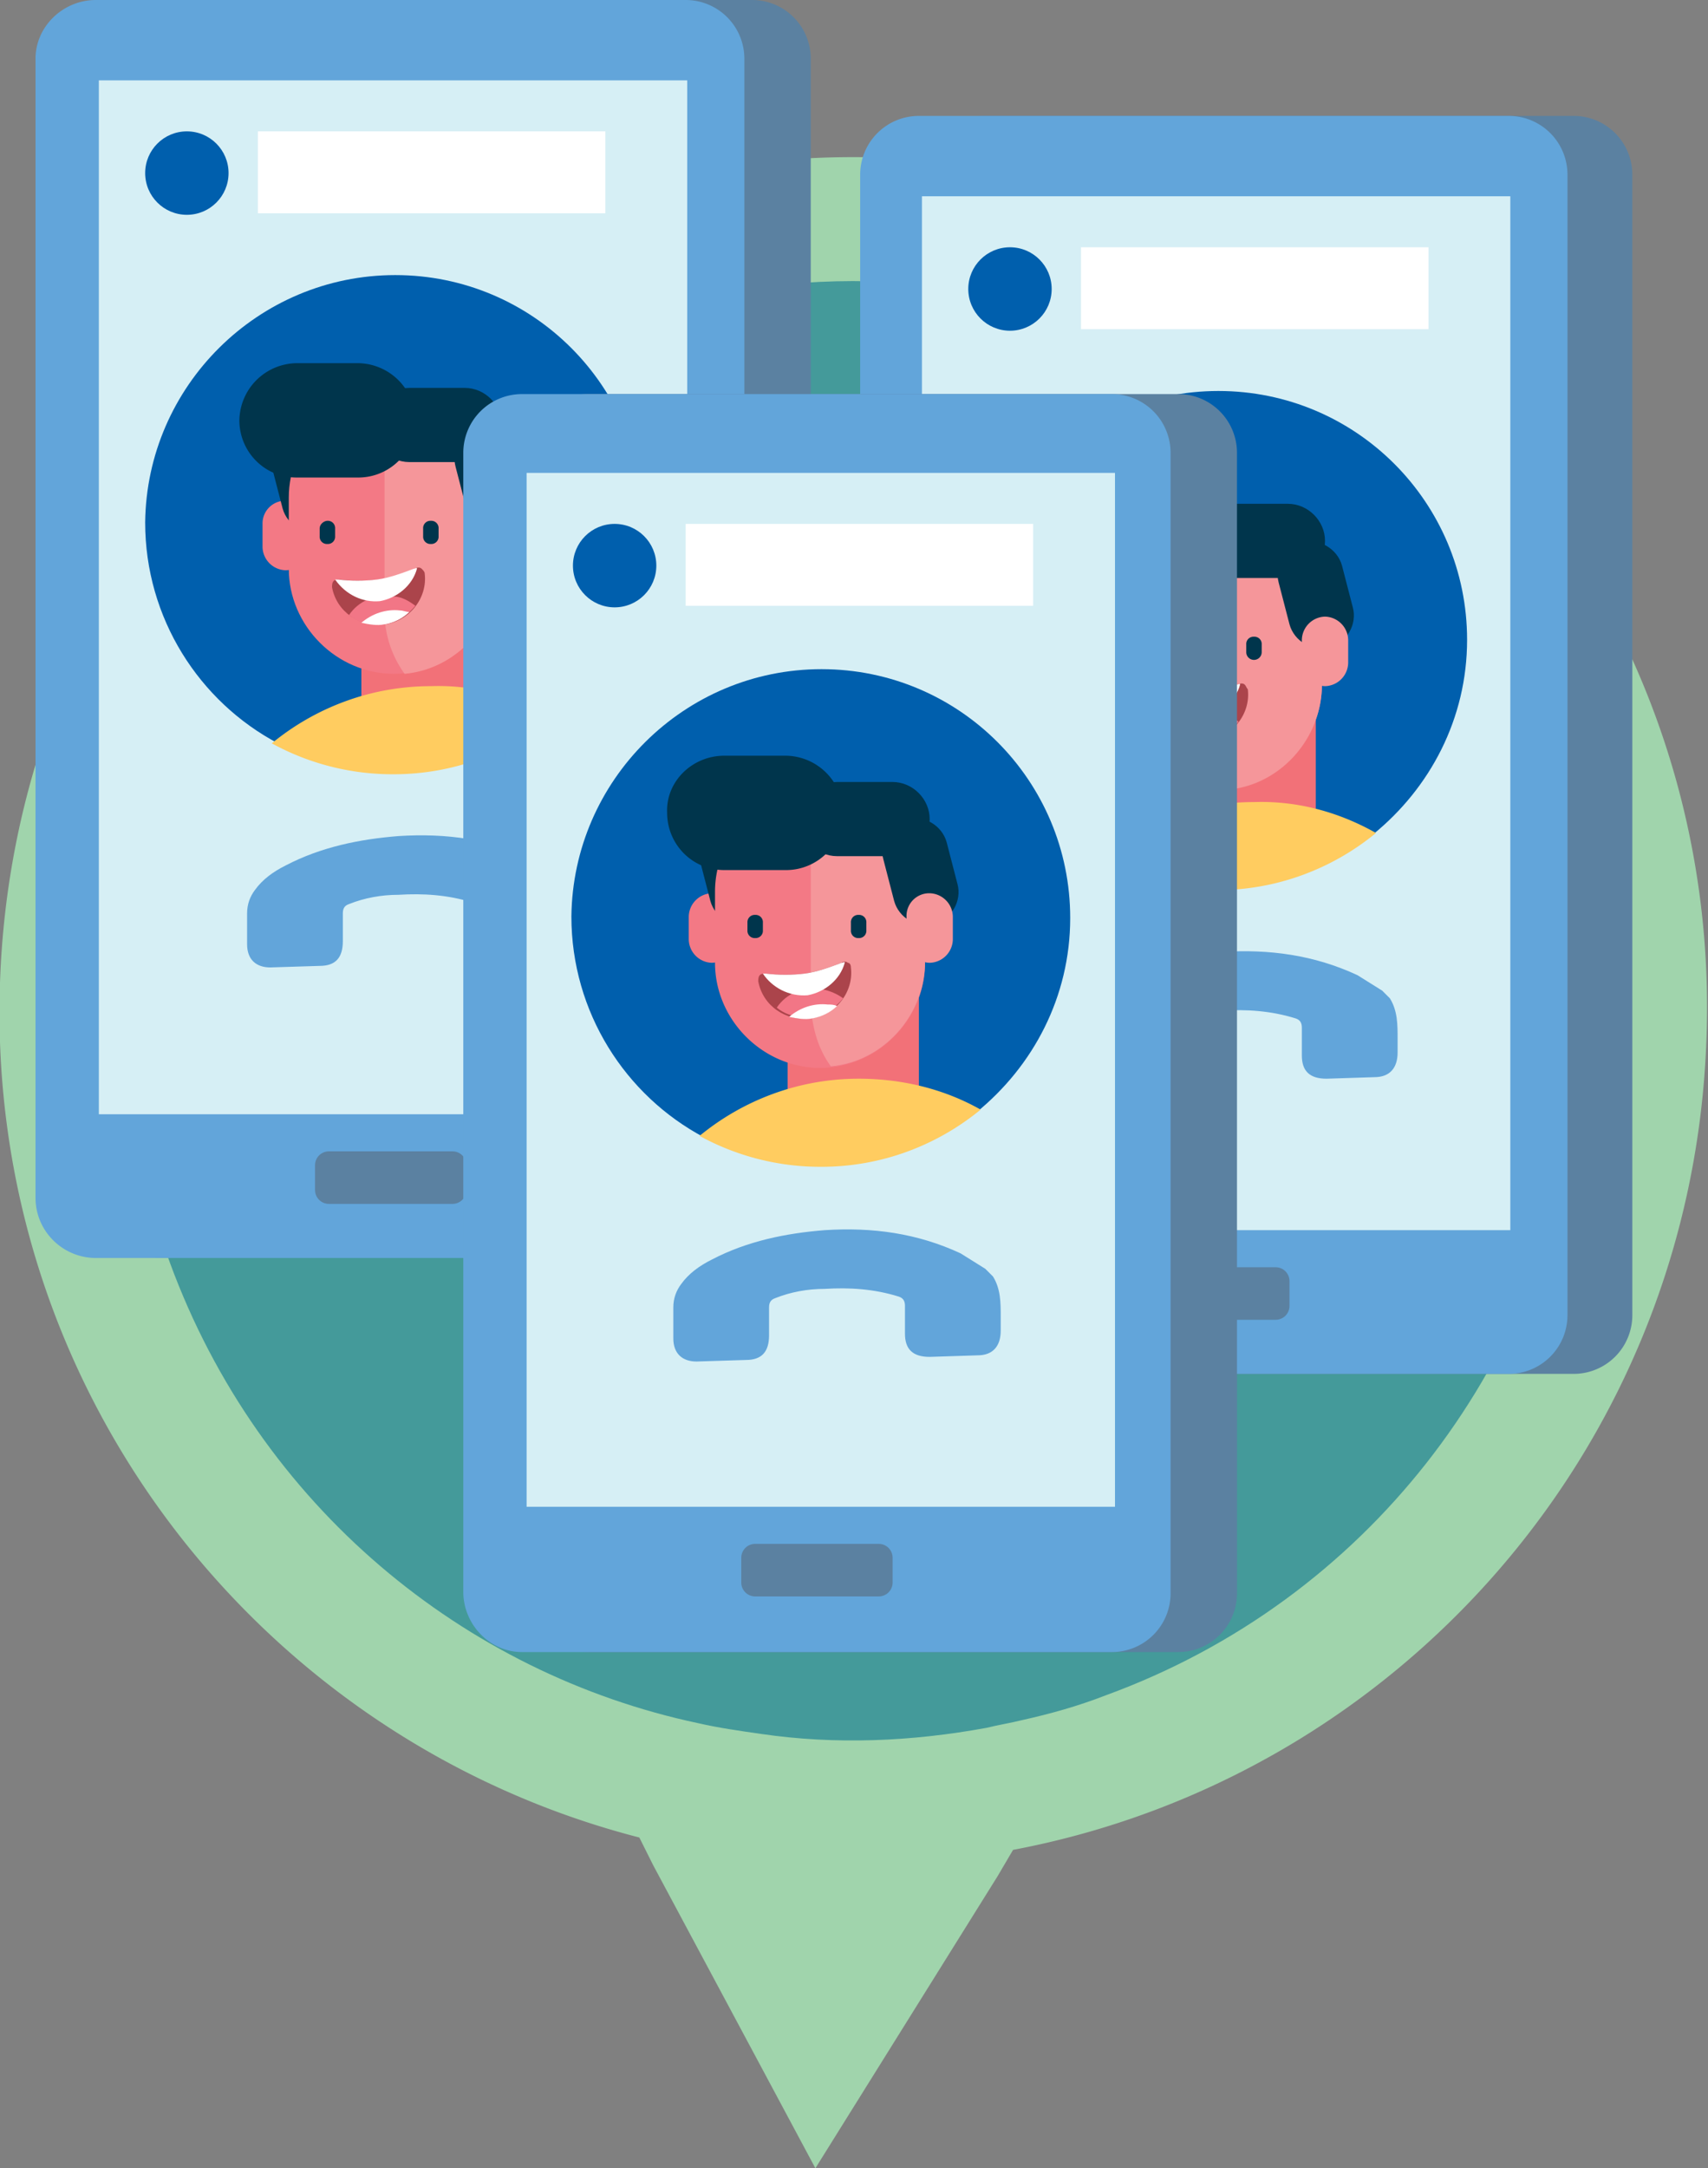 <svg xmlns="http://www.w3.org/2000/svg" xmlns:xlink="http://www.w3.org/1999/xlink" viewBox="0 0 110.6 140.3"><rect x="0" y="0" width="110.6" height="140.3" fill="#808080" stroke="none"/><style><![CDATA[.R{fill:#00354c}.S{fill:#5b81a1}.T{fill:#62a5da}.U{fill:#005fad}.V{fill:#f37985}.W{fill:#f5969a}.X{fill:#fff}.Y{fill-rule:evenodd}.Z{fill:#d6eff5}.a{fill:#f27178}.b{fill:#ab444b}.c{fill:#f27686}.d{fill:#ffcc60}]]></style><g class="Y"><path d="M80.9 16.4l-4.3-2-3.7-1.4-2.6-.8a51.89 51.89 0 0 0-13.1-2c-5.8-.2-11.5.5-16.8 2-1.8.5-3.6 1.1-5.4 1.8-.1 0-.1 0-.2.1-1.4.5-2.7 1.2-4.1 1.8C13.1 24.6.7 42.5 0 63.6c-.9 26.4 16.9 49 41.4 55.3l.9 1.8 10.5 19.6 11.8-18.9 1-1.7c24.9-4.7 44-26.1 44.9-52.5.8-21.9-11.4-41.3-29.6-50.8z" fill="#a0d4ac"/><path d="M102.1 71.7c-2.3 16.8-13.5 31.8-30.5 38-1.8.7-3.6 1.2-5.4 1.6-.8.2-1.5.3-2.3.5-4.9.9-9.8 1.1-14.6.4-1.4-.2-2.8-.4-4.1-.7-15.1-3.2-28.4-14-34.2-29.8-8-21.5.8-45.1 19.7-56.6 1.3-.8 2.7-1.5 4.1-2.2.1 0 .1-.1.2-.1 1.3-.6 2.6-1.2 4-1.7 11.4-4.2 23.4-3.7 33.9.5 1.3.5 2.5 1.1 3.7 1.7l3.3 1.8c-.8 5.8-.5 11.7 1 17.6.4 1.7.9 3.4 1.5 5 3.8 10.4 10.9 18.7 19.7 24z" fill="#449a9a"/></g><path d="M10.5 81.4h38.2a3.8 3.8 0 0 0 3.8-3.8V3.8A3.8 3.8 0 0 0 48.7 0H10.5C8.3 0 6.6 1.7 6.6 3.8v73.7a3.84 3.84 0 0 0 3.9 3.9z" class="S"/><path d="M6.2 81.4h38.2a3.8 3.8 0 0 0 3.8-3.8V3.8A3.8 3.8 0 0 0 44.4 0H6.2C4.1 0 2.3 1.7 2.3 3.8v73.7c0 2.2 1.8 3.9 3.9 3.9z" class="T"/><path d="M6.4 5.2h38.1v66.9H6.4z" class="Z"/><path d="M21.3 77.9h8c.5 0 .9-.4.9-.9v-1.6c0-.5-.4-.9-.9-.9h-8c-.5 0-.9.4-.9.9V77c0 .5.4.9.9.9z" class="S"/><g class="Y"><use xlink:href="#B" class="U"/><path d="M23.4 36.8h8.5V47h-8.5z" class="a"/><use xlink:href="#C" class="V"/><use xlink:href="#D" class="R"/><path d="M25.5 25.4c-3.7 0-6.8 3.1-6.8 6.8v4.6c0 3.7 3.1 6.8 6.8 6.8s6.8-3.1 6.8-6.8v-4.6c0-3.7-3.1-6.8-6.8-6.8z" class="V"/><use xlink:href="#E" class="W"/><g class="R"><path d="M21.2 33.7a.47.47 0 0 1 .5.5v.5a.47.47 0 0 1-.5.5.47.47 0 0 1-.5-.5v-.5c0-.3.3-.5.5-.5z"/><use xlink:href="#F"/></g><path d="M27.5 37.1c.2 1.6-1 3.1-2.6 3.3s-3.1-.8-3.4-2.4c0-.1 0-.3.1-.4s.2-.1.4-.1c.8.1 1.7.1 2.5 0s1.6-.4 2.4-.7c.1-.1.3-.1.4 0s.2.2.2.3z" class="b"/><path d="M26.9 39.2c-.5.6-1.2 1.1-2 1.2-.9.1-1.7-.1-2.3-.6.6-.9 1.7-1.4 2.9-1.2.5 0 1 .3 1.4.6z" class="c"/><path d="M26.5 39.6c-.4.4-1 .7-1.6.8-.5.1-1 0-1.5-.1.7-.6 1.6-.9 2.5-.8.2 0 .4.1.6.1zm-4.8-2.1h.2c.8.1 1.7.1 2.5 0s1.6-.4 2.4-.7c.1 0 .2-.1.2 0-.3 1.1-1.3 1.9-2.4 2.1-1.1.1-2.2-.4-2.9-1.4z" class="X"/><g class="R"><use xlink:href="#G"/><path d="M26.5 25.1h3.6c1.3 0 2.4 1.1 2.4 2.4s-1.1 2.4-2.4 2.4h-3.6c-1.3 0-2.4-1.1-2.4-2.4s1.1-2.4 2.4-2.4z"/><use xlink:href="#D" x="11.9"/></g><use xlink:href="#H" class="W"/><use xlink:href="#I" class="d"/></g><use xlink:href="#J" class="T"/><path d="M16.7 8.5h22.5v5.3H16.7z" class="X"/><circle cx="12.1" cy="11.2" r="2.7" class="U"/><path d="M63.7 88.9h38.2a3.8 3.8 0 0 0 3.8-3.8V11.3a3.8 3.8 0 0 0-3.8-3.8H63.7a3.8 3.8 0 0 0-3.8 3.8V85c0 2.2 1.7 3.9 3.8 3.9z" class="S"/><path d="M59.5 88.9h38.2a3.8 3.8 0 0 0 3.8-3.8V11.3a3.8 3.8 0 0 0-3.8-3.8H59.5a3.8 3.8 0 0 0-3.8 3.8V85c-.1 2.2 1.6 3.9 3.8 3.9z" class="T"/><path d="M59.7 12.7h38.1v66.9H59.7z" class="Z"/><path d="M74.6 85.4h8c.5 0 .9-.4.9-.9v-1.6c0-.5-.4-.9-.9-.9h-8c-.5 0-.9.4-.9.9v1.6c0 .5.4.9.9.9z" class="S"/><g class="Y"><path d="M78.9 25.3c8.9 0 16.1 7.2 16.1 16.1 0 5.1-2.4 9.6-6.1 12.6-2.2-1.2-4.8-1.9-7.5-1.9-3.8 0-7.3 1.3-10.1 3.5-5.1-2.7-8.6-8.1-8.6-14.3 0-8.8 7.3-16 16.2-16z" class="U"/><path d="M76.7 44.3h8.5v10.2h-8.5z" class="a"/><path d="M71.8 39.9a1.54 1.54 0 0 1 1.5 1.5v1.5a1.54 1.54 0 0 1-1.5 1.5 1.54 1.54 0 0 1-1.5-1.5v-1.5c-.1-.8.6-1.5 1.5-1.5z" class="V"/><use xlink:href="#D" x="53.3" y="7.5" class="R"/><path d="M78.8 32.9a6.81 6.81 0 0 0-6.8 6.8v4.6c0 3.7 3.1 6.8 6.8 6.8s6.8-3.1 6.8-6.8v-4.6c0-3.7-3.1-6.8-6.8-6.8z" class="V"/><use xlink:href="#E" x="53.3" y="7.5" class="W"/><path d="M74.5 41.2a.47.47 0 0 1 .5.5v.5a.5.5 0 1 1-1 0v-.5a.47.47 0 0 1 .5-.5zm6.7 0a.47.47 0 0 1 .5.5v.5a.5.5 0 1 1-1 0v-.5a.47.47 0 0 1 .5-.5z" class="R"/><path d="M80.8 44.6c.2 1.6-1 3.1-2.6 3.3s-3.1-.8-3.4-2.4c0-.1 0-.3.1-.4s.2-.1.4-.1c.8.1 1.7.1 2.5 0s1.6-.4 2.4-.7c.1-.1.3-.1.4 0s.1.2.2.3z" class="b"/><path d="M80.2 46.7c-.5.6-1.2 1.1-2 1.2-.9.1-1.7-.1-2.3-.6.6-.9 1.7-1.4 2.9-1.2.5 0 1 .3 1.4.6z" class="c"/><path d="M79.8 47.1c-.4.4-1 .7-1.6.8-.5.1-1 0-1.5-.1.7-.6 1.6-.9 2.5-.8.2 0 .4.1.6.1zM75 45h.2c.8.1 1.7.1 2.5 0s1.6-.4 2.4-.7c.1 0 .2-.1.2 0-.3 1.1-1.3 1.9-2.4 2.1-1.1.1-2.3-.4-2.9-1.4z" class="X"/><g class="R"><use xlink:href="#G" x="53.3" y="7.5"/><path d="M79.8 32.6h3.6c1.3 0 2.4 1.1 2.4 2.4s-1.1 2.4-2.4 2.4h-3.6c-1.3 0-2.4-1.1-2.4-2.4s1.1-2.4 2.4-2.4z"/><use xlink:href="#D" x="65.2" y="7.5"/></g><use xlink:href="#H" x="53.3" y="7.5" class="W"/><use xlink:href="#I" x="53.3" y="7.5" class="d"/></g><path d="M89.5 64.1l-1.6-1c-2.8-1.3-5.7-1.7-8.8-1.5-2.5.2-5 .7-7.3 1.9-.8.4-1.5.9-2 1.6-.3.4-.5.9-.5 1.5v2c0 1 .6 1.5 1.5 1.5L74 70c1 0 1.5-.5 1.5-1.6v-1.8c0-.3.1-.5.4-.6 1-.4 2.1-.6 3.2-.6 1.6-.1 3.2 0 4.8.5.3.1.4.3.4.6v1.8c0 1 .5 1.5 1.6 1.5l3.1-.1c1 0 1.5-.6 1.5-1.6v-.9c0-.9 0-1.8-.5-2.6l-.5-.5z" class="T"/><path d="M70 16h22.5v5.3H70z" class="X"/><circle cx="65.4" cy="18.7" r="2.7" class="U"/><path d="M38.1 106.9h38.2a3.8 3.8 0 0 0 3.8-3.8V29.3a3.8 3.8 0 0 0-3.8-3.8H38.1a3.8 3.8 0 0 0-3.8 3.8V103c0 2.1 1.7 3.9 3.8 3.9z" class="S"/><path d="M33.8 106.9H72a3.8 3.8 0 0 0 3.8-3.8V29.3a3.8 3.8 0 0 0-3.8-3.8H33.8a3.8 3.8 0 0 0-3.8 3.8V103c0 2.1 1.7 3.9 3.8 3.9z" class="T"/><path d="M34.1 30.6h38.1v66.9H34.1z" class="Z"/><path d="M48.9 103.3h8c.5 0 .9-.4.9-.9v-1.6c0-.5-.4-.9-.9-.9h-8c-.5 0-.9.4-.9.9v1.6c0 .5.4.9.9.9z" class="S"/><g class="Y"><use xlink:href="#B" x="27.6" y="25.5" class="U"/><path d="M51 62.2h8.5v10.2H51z" class="a"/><use xlink:href="#H" x="13.6" y="25.4" class="V"/><path d="M46.8 53c1.1-.3 2.3.4 2.6 1.5l.7 2.7c.3 1.1-.4 2.3-1.5 2.6s-2.3-.4-2.6-1.5l-.7-2.7c-.3-1.1.4-2.2 1.5-2.6z" class="R"/><path d="M53.1 50.9c-3.7 0-6.8 3.1-6.8 6.8v4.6c0 3.7 3.1 6.8 6.8 6.8s6.8-3.1 6.8-6.8v-4.6a6.74 6.74 0 0 0-6.8-6.8z" class="V"/><path d="M53.8 69c3.4-.3 6.1-3.3 6.1-6.8v-4.6c0-3.5-2.7-6.4-6.1-6.8-.8 1.1-1.3 2.5-1.3 3.9V65c.1 1.6.5 2.9 1.3 4z" class="W"/><g class="R"><use xlink:href="#F" x="21" y="25.5"/><use xlink:href="#F" x="27.7" y="25.5"/></g><path d="M55.1 62.6c.2 1.6-1 3.1-2.6 3.3s-3.1-.8-3.4-2.4c0-.1 0-.3.1-.4s.2-.1.4-.1c.8.1 1.7.1 2.5 0s1.6-.4 2.4-.7c.1-.1.3-.1.4 0 .1 0 .2.1.2.3z" class="b"/><path d="M54.6 64.6c-.5.6-1.2 1.1-2 1.2-.9.1-1.7-.1-2.3-.6.6-.9 1.7-1.4 2.9-1.2.5.1 1 .3 1.4.6z" class="c"/><path d="M54.2 65.1c-.4.4-1 .7-1.6.8-.5.1-1 0-1.5-.1.7-.6 1.6-.9 2.5-.8.2 0 .4 0 .6.1zM49.4 63h.2c.8.1 1.7.1 2.5 0s1.6-.4 2.4-.7c.1 0 .2-.1.2 0-.3 1.1-1.3 1.9-2.4 2.1-1.2.1-2.3-.5-2.9-1.4z" class="X"/><g class="R"><path d="M46.9 48.9h4a3.76 3.76 0 0 1 3.7 3.7c0 2.1-1.7 3.7-3.7 3.7h-4c-2.1 0-3.7-1.7-3.7-3.7-.1-2 1.6-3.7 3.7-3.7z"/><path d="M54.2 50.6h3.6c1.3 0 2.4 1.1 2.4 2.4s-1.1 2.4-2.4 2.4h-3.6c-1.3 0-2.4-1.1-2.4-2.4 0-1.4 1.1-2.4 2.4-2.4z"/><path d="M58.7 53c1.1-.3 2.3.4 2.6 1.5l.7 2.7c.3 1.1-.4 2.3-1.5 2.6s-2.3-.4-2.6-1.5l-.7-2.7c-.3-1.1.3-2.2 1.5-2.6z"/></g><use xlink:href="#C" x="41.7" y="25.4" class="W"/><path d="M63.5 71.8c-2.8 2.3-6.4 3.7-10.3 3.7a16.26 16.26 0 0 1-7.9-2c2.8-2.3 6.4-3.7 10.3-3.7 2.9 0 5.6.7 7.9 2z" class="d"/></g><use xlink:href="#J" x="27.6" y="25.5" class="T"/><path d="M44.4 33.9h22.5v5.3H44.4z" class="X"/><circle cx="39.8" cy="36.6" r="2.7" class="U"/><defs ><path id="B" d="M25.6 17.8c8.9 0 16.1 7.2 16.1 16.1 0 5.1-2.4 9.6-6.1 12.6-2.2-1.2-4.8-1.9-7.5-1.9-3.8 0-7.3 1.3-10.1 3.5-5.1-2.7-8.6-8.1-8.6-14.3.1-8.8 7.3-16 16.2-16z"/><path id="C" d="M18.5 32.4a1.54 1.54 0 0 1 1.5 1.5v1.5a1.54 1.54 0 0 1-1.5 1.5 1.54 1.54 0 0 1-1.5-1.5v-1.5a1.47 1.47 0 0 1 1.5-1.5z"/><path id="D" d="M19.1 27.6c1.1-.3 2.3.4 2.6 1.5l.7 2.7c.3 1.1-.4 2.3-1.5 2.6s-2.3-.4-2.6-1.5l-.7-2.7c-.3-1.1.4-2.3 1.5-2.6z"/><path id="E" d="M26.2 43.6c3.4-.3 6.1-3.3 6.1-6.8v-4.6c0-3.5-2.7-6.4-6.1-6.8-.8 1.1-1.3 2.5-1.3 3.9v10.3a6.83 6.83 0 0 0 1.3 4z"/><path id="F" d="M27.9 33.7a.47.47 0 0 1 .5.5v.5a.47.47 0 0 1-.5.5.47.47 0 0 1-.5-.5v-.5a.47.47 0 0 1 .5-.5z"/><path id="G" d="M19.2 23.5h4a3.76 3.76 0 0 1 3.7 3.7c0 2.1-1.7 3.7-3.7 3.7h-4c-2.1 0-3.7-1.7-3.7-3.7a3.76 3.76 0 0 1 3.7-3.7z"/><path id="H" d="M32.5 32.4a1.54 1.54 0 0 1 1.5 1.5v1.5a1.54 1.54 0 0 1-1.5 1.5 1.54 1.54 0 0 1-1.5-1.5v-1.5a1.54 1.54 0 0 1 1.5-1.5z"/><path id="I" d="M35.8 46.4c-2.8 2.3-6.4 3.7-10.3 3.7a16.26 16.26 0 0 1-7.9-2c2.8-2.3 6.4-3.7 10.3-3.7 2.9-.1 5.6.7 7.9 2z"/><path id="J" d="M36.2 56.6l-1.6-1c-2.8-1.3-5.7-1.7-8.8-1.5-2.5.2-5 .7-7.3 1.9-.8.4-1.5.9-2 1.6-.3.4-.5.9-.5 1.5v2c0 1 .6 1.5 1.5 1.5l3.2-.1c1 0 1.5-.5 1.5-1.6v-1.8c0-.3.1-.5.4-.6 1-.4 2.1-.6 3.2-.6 1.6-.1 3.2 0 4.8.5.3.1.4.3.4.6v1.8c0 1 .5 1.5 1.6 1.5l3.1-.1c1 0 1.5-.6 1.5-1.6v-.9c0-.9 0-1.8-.5-2.6l-.5-.5z"/></defs></svg>